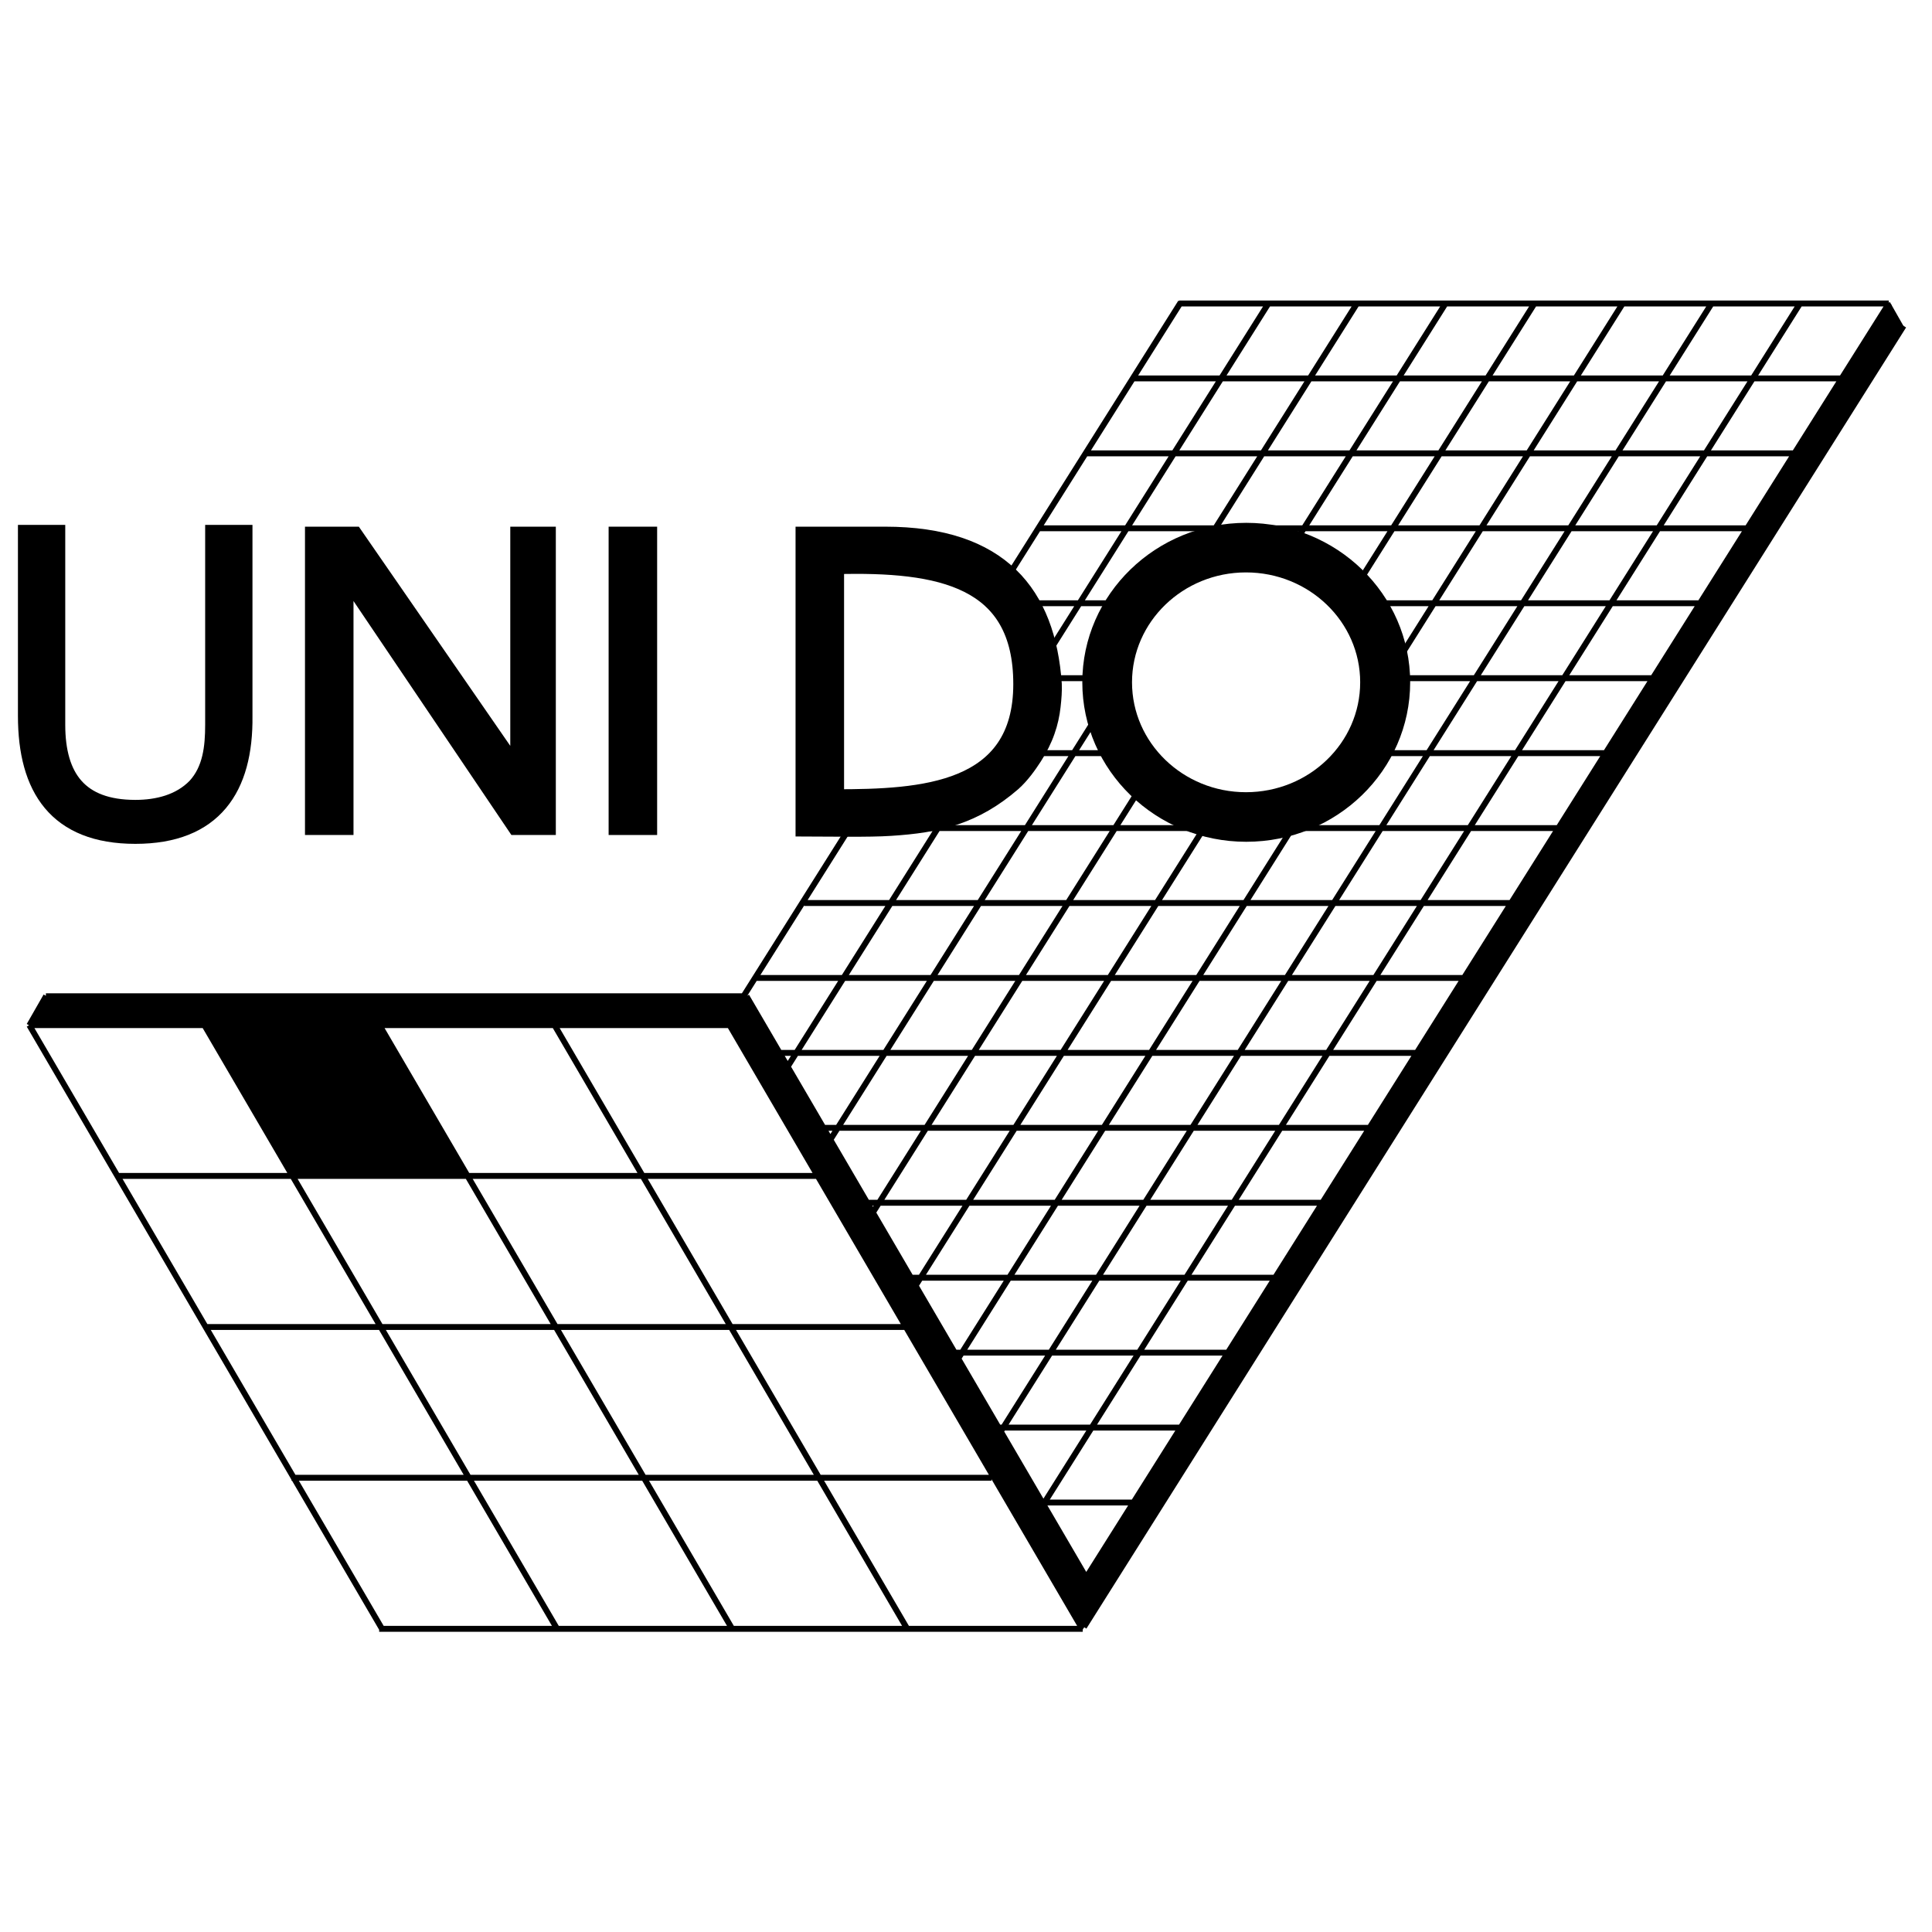 <?xml version="1.0" encoding="utf-8"?>
<!-- Generator: Adobe Illustrator 13.0.0, SVG Export Plug-In . SVG Version: 6.00 Build 14948)  -->
<!DOCTYPE svg PUBLIC "-//W3C//DTD SVG 1.0//EN" "http://www.w3.org/TR/2001/REC-SVG-20010904/DTD/svg10.dtd">
<svg version="1.0" id="Layer_1" xmlns="http://www.w3.org/2000/svg" xmlns:xlink="http://www.w3.org/1999/xlink" x="0px" y="0px"
	 width="192.756px" height="192.756px" viewBox="0 0 192.756 192.756" enable-background="new 0 0 192.756 192.756"
	 xml:space="preserve">
<g>
	<polygon fill-rule="evenodd" clip-rule="evenodd" fill="#FFFFFF" points="0,0 192.756,0 192.756,192.756 0,192.756 0,0 	"/>
	<path fill="none" stroke="#000000" stroke-width="0.589" stroke-miterlimit="2.613" d="M2.894,102.279h69.898 M4.579,99.395
		h69.84 M11.613,117.322h69.84 M20.361,132.395h69.84 M29.08,147.436h69.84 M37.829,162.508h70.195 M2.923,102.279l35.171,60.199
		 M20.391,102.279l35.171,60.199 M37.858,102.279l35.171,60.199 M55.325,102.279l35.171,60.199 M72.792,102.279l35.171,60.199
		 M74.477,99.395l35.171,60.199 M2.923,102.309l1.685-2.943 M20.391,102.309l1.685-2.943 M37.858,102.309l1.685-2.943
		 M55.325,102.309l1.685-2.943 M72.792,102.309l1.685-2.943 M108.142,162.33l81.779-129.815 M108.171,157.709l80.302-127.46
		 M103.797,150.557l75.81-120.308 M99.777,142.932L170.71,30.366 M95.432,135.809l66.412-105.442 M91.087,128.684l61.949-98.317
		 M86.92,121.236l57.337-91.017 M82.753,113.848l52.668-83.628 M78.408,106.695l48.176-76.476 M74.034,99.631l43.772-69.471
		 M103.767,149.908h9.606 M99.777,142.432h17.939 M95.166,134.955h27.782 M90.851,127.479h36.678 M86.565,120h45.812
		 M82.191,112.523h54.5 M77.847,105.047h63.722 M75.512,97.57h70.963 M80.241,90.093h70.755 M84.97,82.617h71.081 M89.492,75.14
		h71.318 M94.546,67.663h71.021 M99.215,60.186h70.579 M103.53,52.708h71.406 M108.407,45.232h71.081 M112.988,37.755h70.815
		 M117.629,30.278h70.814"/>
	<polygon fill-rule="evenodd" clip-rule="evenodd" stroke="#000000" stroke-width="1.737" stroke-miterlimit="2.613" points="
		64.694,82.439 61.591,82.439 61.591,53.415 64.694,53.415 64.694,82.439 	"/>
	<polygon fill-rule="evenodd" clip-rule="evenodd" stroke="#000000" stroke-width="1.737" stroke-miterlimit="2.613" points="
		34.4,82.439 31.297,82.439 31.297,53.415 35.346,53.415 51.779,77.2 51.779,53.415 54.586,53.415 54.586,82.439 51.483,82.439 
		34.4,57.125 34.4,82.439 	"/>
	<path fill-rule="evenodd" clip-rule="evenodd" stroke="#000000" stroke-width="2.09" stroke-miterlimit="2.613" d="M2.835,53.415
		h2.63v18.898c0,5.357,2.335,8.537,8.039,8.537c2.246,0,4.552-0.559,6.177-2.237c1.596-1.736,1.833-4.062,1.833-6.299V53.415h2.63
		V71.43c0.089,7.124-2.955,11.716-10.64,11.716c-7.714,0-10.669-4.592-10.669-11.716V53.415L2.835,53.415z"/>
	<path fill-rule="evenodd" clip-rule="evenodd" stroke="#000000" stroke-width="1.737" stroke-miterlimit="2.613" d="
		M80.241,82.587V53.415h8.069c11.497,0,16.137,5.858,16.758,14.836c0.029,0.677-0.029,1.413-0.118,2.208s-0.266,1.648-0.562,2.473
		c-0.296,0.854-0.739,1.737-1.271,2.561c-0.532,0.824-1.242,1.825-2.099,2.59c-3.813,3.297-7.419,4.151-12.177,4.445
		C86.654,82.675,82.871,82.587,80.241,82.587L80.241,82.587z"/>
	
		<path fill-rule="evenodd" clip-rule="evenodd" fill="#FFFFFF" stroke="#000000" stroke-width="1.737" stroke-miterlimit="2.613" d="
		M83.344,56.418v23.196c8.689,0,18.62-0.559,18.62-11.362C101.964,57.743,93.896,56.124,83.344,56.418L83.344,56.418z"/>
	<polygon fill-rule="evenodd" clip-rule="evenodd" stroke="#000000" stroke-width="0.029" stroke-miterlimit="2.613" points="
		3.042,102.221 4.549,99.426 74.33,99.365 100.397,143.934 109.767,159.887 107.993,162.596 72.674,102.279 3.042,102.221 	"/>
	
		<line fill="none" stroke="#000000" stroke-width="0.589" stroke-miterlimit="2.613" x1="188.296" y1="30.278" x2="189.685" y2="32.721"/>
	<polygon fill-rule="evenodd" clip-rule="evenodd" stroke="#000000" stroke-width="0.029" stroke-miterlimit="2.613" points="
		108.229,157.355 188.473,30.278 189.655,32.869 109.708,159.711 108.229,157.355 	"/>
	<polygon fill-rule="evenodd" clip-rule="evenodd" stroke="#000000" stroke-width="0.029" stroke-miterlimit="2.613" points="
		20.479,102.279 37.977,102.279 46.666,117.293 29.168,117.293 20.479,102.279 	"/>
	<path fill-rule="evenodd" clip-rule="evenodd" d="M124.338,53.032L124.338,53.032c8.541,0,15.486,6.741,15.486,15.042
		c0,8.301-6.945,15.042-15.486,15.042c-8.542,0-15.487-6.741-15.487-15.042C108.851,59.773,115.796,53.032,124.338,53.032
		L124.338,53.032z"/>
	<path fill="none" stroke="#000000" stroke-width="1.737" stroke-miterlimit="2.613" d="M124.338,53.032L124.338,53.032
		c8.541,0,15.486,6.741,15.486,15.042s-6.945,15.042-15.486,15.042c-8.542,0-15.487-6.741-15.487-15.042
		S115.796,53.032,124.338,53.032"/>
	<path fill-rule="evenodd" clip-rule="evenodd" fill="#FFFFFF" d="M124.308,56.241L124.308,56.241
		c6.769,0,12.266,5.298,12.266,11.833c0,6.535-5.497,11.833-12.266,11.833c-6.738,0-12.235-5.299-12.235-11.833
		C112.072,61.54,117.569,56.241,124.308,56.241L124.308,56.241z"/>
	<path fill="none" stroke="#000000" stroke-width="1.737" stroke-miterlimit="2.613" d="M124.308,56.241L124.308,56.241
		c6.769,0,12.266,5.298,12.266,11.833c0,6.535-5.497,11.833-12.266,11.833c-6.738,0-12.235-5.299-12.235-11.833
		C112.072,61.54,117.569,56.241,124.308,56.241"/>
</g>
</svg>
